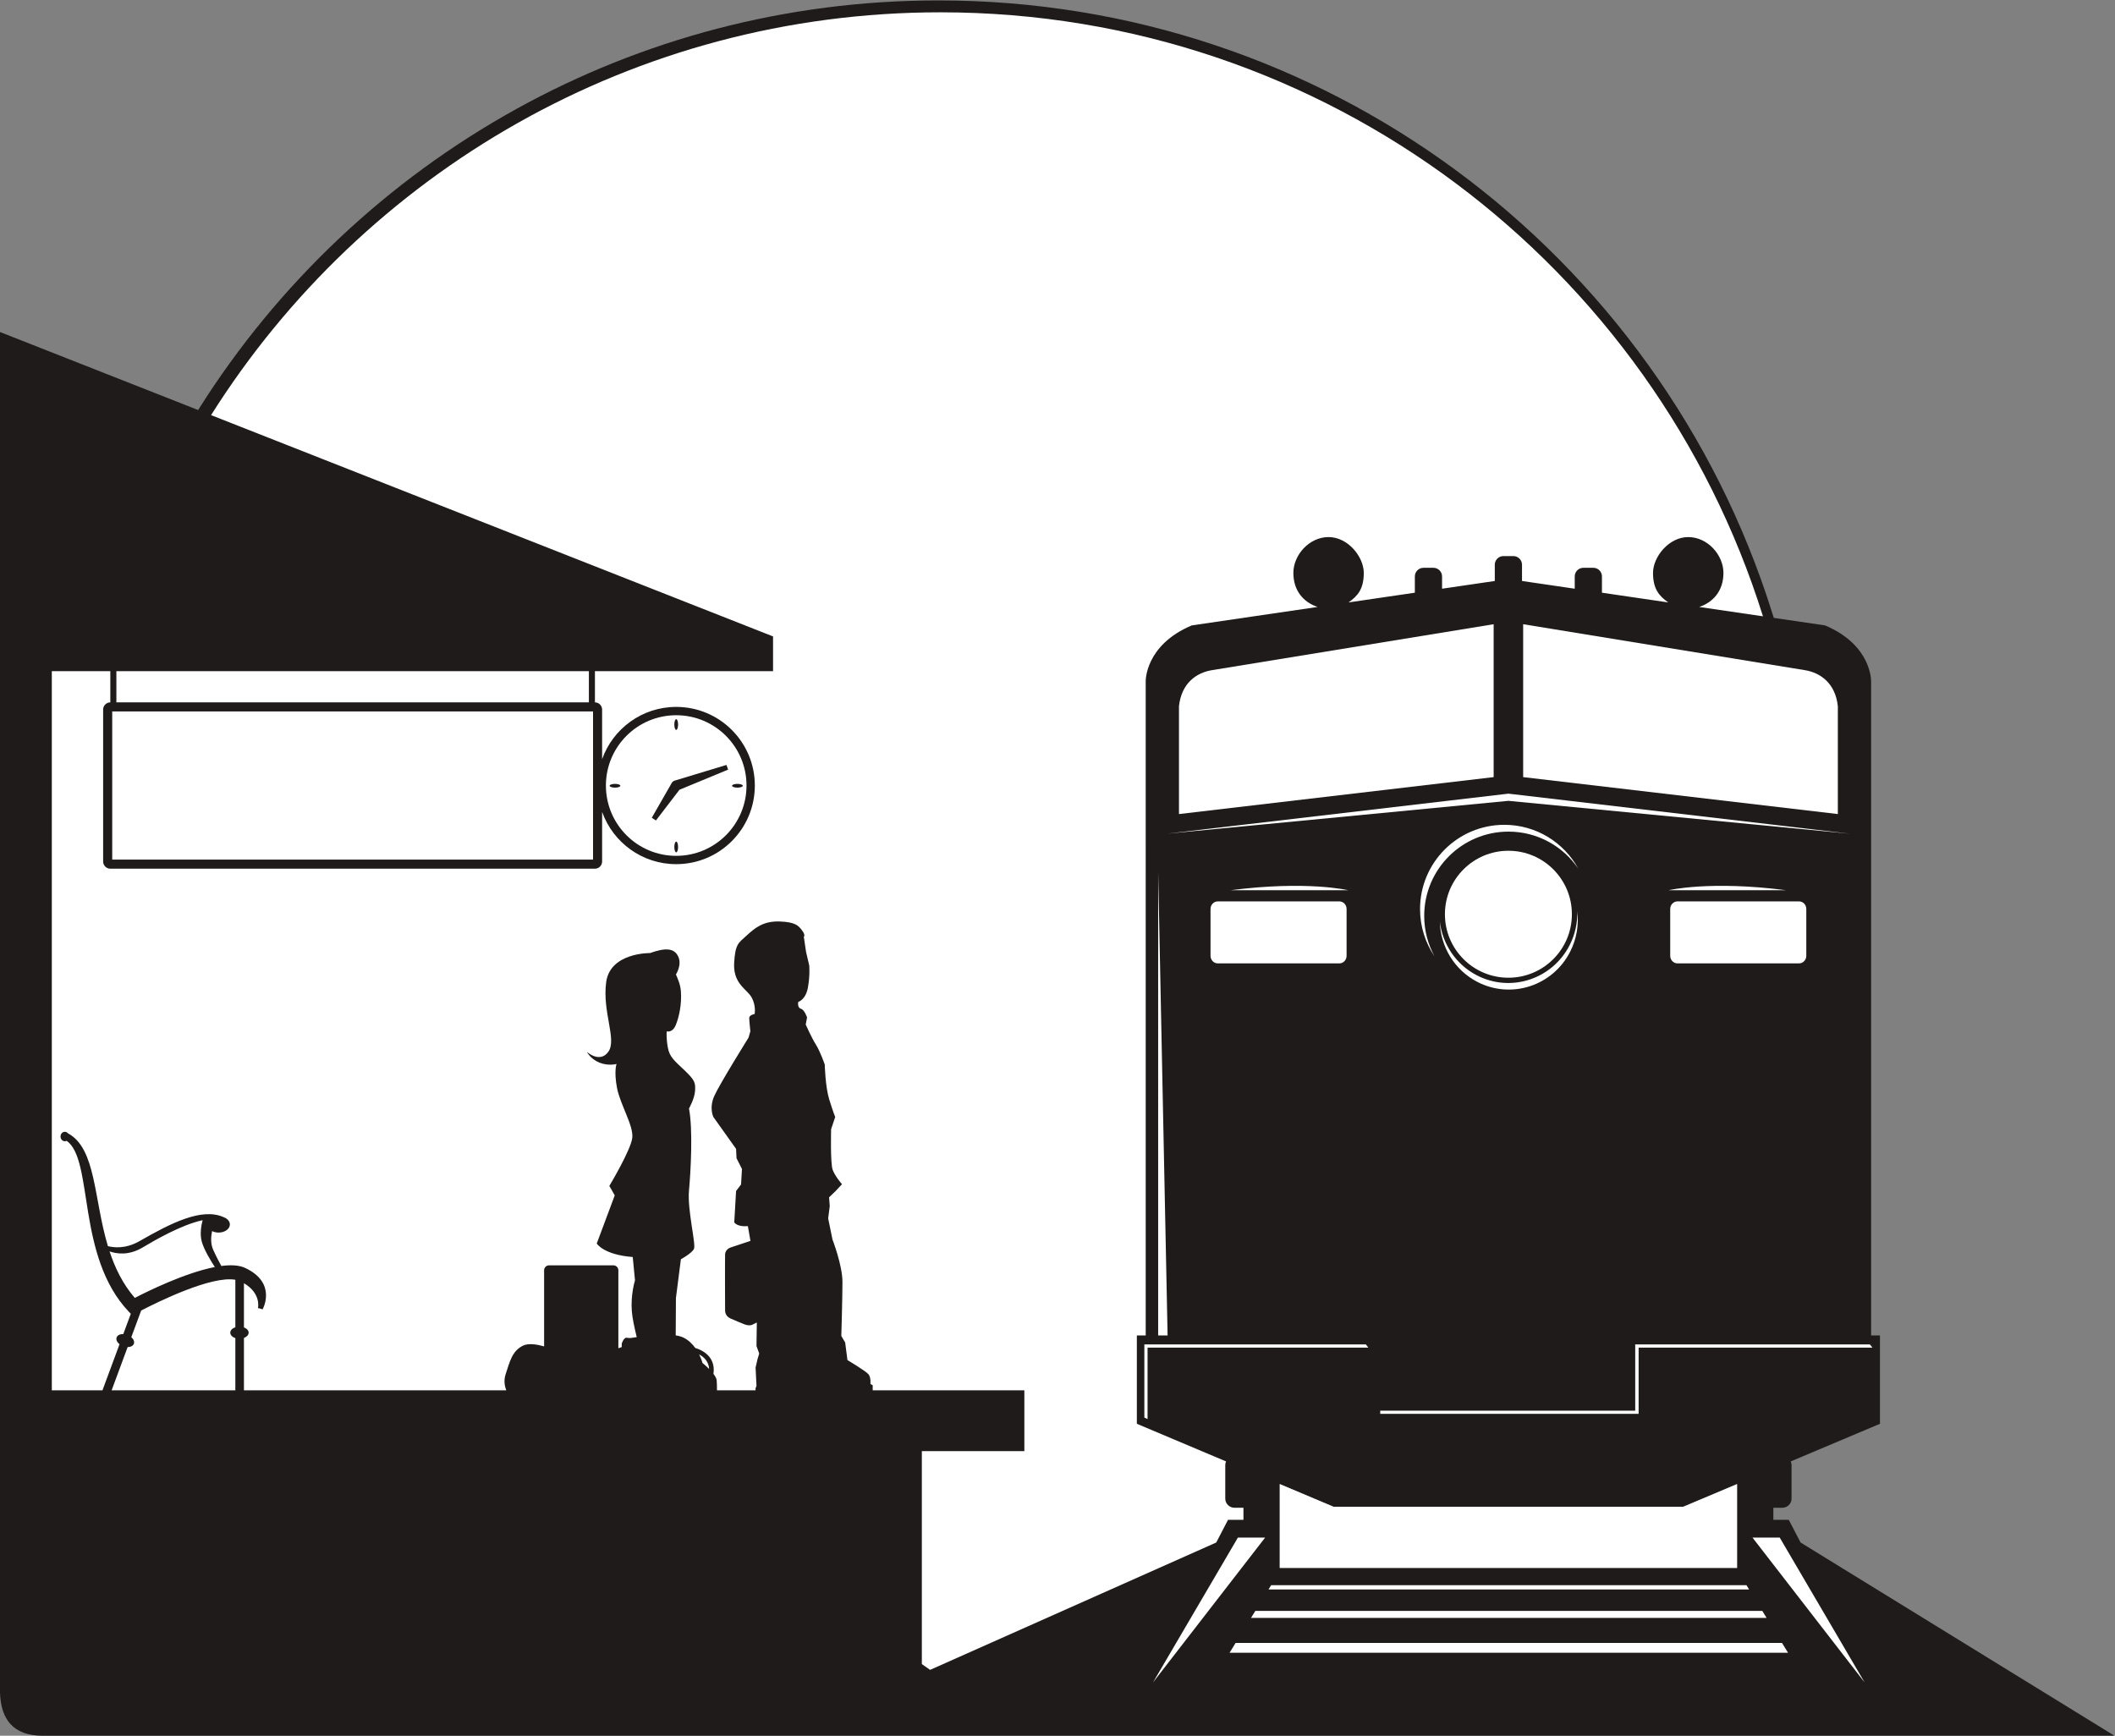 <?xml version="1.0" encoding="UTF-8" standalone="no"?>
<svg
   xmlns:dc="http://purl.org/dc/elements/1.1/"
   xmlns:cc="http://creativecommons.org/ns#"
   xmlns:rdf="http://www.w3.org/1999/02/22-rdf-syntax-ns#"
   xmlns:svg="http://www.w3.org/2000/svg"
   xmlns="http://www.w3.org/2000/svg"
   viewBox="0 0 948.907 778.747"
   height="778.747"
   width="948.907"
   xml:space="preserve"
   id="svg2"
   version="1.1"><rect x="0" y="0" width="948.907" height="778.747" fill="#808080" stroke="none"/><defs
     id="defs6" /><g
     transform="matrix(1.333,0,0,-1.333,0,778.747)"
     id="g10"><g
       transform="scale(0.1)"
       id="g12"><path
         id="path14"
         style="fill:#1e1b1a;fill-opacity:1;fill-rule:evenodd;stroke:none"
         d="m 4307.29,847.121 v -282.25 h 1539.27 v 282.25 l -180.8,-76.25 h -588.83 -588.82 l -180.82,76.25 z M 3445.85,0 H 142.148 C 45.754,0.641 2.77,53.531 0,145.77 V 4724.59 L 666.875,4462 l 2.59,4.11 c 265.027,420.41 633.555,768.99 1069.805,1009.91 420.76,232.36 904.46,364.61 1418.98,364.61 650.34,0.01 1251.44,-211.24 1738.43,-568.87 499.41,-366.72 878.73,-887.44 1068.03,-1492.15 l 5.37,-17.2 172.6,-25.3 c 157.98,-66.73 155,-188.07 155,-188.07 V 1347.21 h 29.8 V 1049.95 L 6027.27,923.34 c 1.71,-3.809 2.65,-8.031 2.65,-12.461 V 798.172 c 0,-16.942 -13.87,-30.801 -30.8,-30.801 h -30.41 v -40.672 h 51.92 L 6060.31,650.371 7116.82,0 H 5076.93 3445.85 v 0" /><path
         id="path16"
         style="fill:#ffffff;fill-opacity:1;fill-rule:evenodd;stroke:none"
         d="m 4307.29,847.121 v -282.25 h 1539.27 v 282.25 l -180.8,-76.25 h -588.83 -588.82 l -180.82,76.25 z M 2353.11,1283.45 c 8.06,-16.1 11.31,-28.83 11.31,-28.83 0,0 10.99,-8.78 22.42,-20.33 -1.49,26.17 -18.48,41.04 -33.73,49.16 v 0 z M 368.727,1630.22 c 18.363,-55.65 44.398,-109.65 85,-156.58 42.015,21.77 168.586,84.44 269.363,103.89 -12.524,19.16 -36.465,58 -43.992,85.62 -7.246,26.57 -1.305,56.5 2.91,72.08 -71.649,-15.33 -162.289,-68.25 -202.07,-91.89 -47.012,-27.92 -87.793,-21.47 -111.211,-13.12 v 0 z m 6.976,-467.64 h 416.41 v 175.81 c -10.133,3.34 -17.086,10.26 -17.086,18.24 0,7.96 6.953,14.87 17.086,18.22 v 159.84 c -80.726,14.49 -261.898,-74.99 -316.992,-103.55 l -33.211,-89.72 c 7.61,-6.53 11.27,-14.97 8.621,-22.13 -2.648,-7.16 -10.918,-11.18 -20.957,-11.18 L 375.703,1162.58 Z M 1982.04,3583.05 H 391.684 V 3478.06 H 1982.04 v 104.99 z m 1183.39,2217.58 c 1299.63,0 2399.57,-854.83 2768.32,-2032.9 l -214.65,31.47 c 47.38,15.78 81.6,54.57 81.6,114.62 0,60.05 -53.06,120.59 -118.51,120.59 -65.43,0 -118.5,-66.68 -118.5,-120.59 0,-53.91 20.35,-77.63 51.37,-99.38 l -223.26,32.73 v 54.81 c 0,15.95 -13.05,29 -29.01,29 h -33.57 c -15.96,0 -29.02,-13.05 -29.02,-29 v -41.38 l -177.47,26.02 v 54.8 c 0,15.94 -13.04,29 -29,29 l -33.59,0.01 c -15.96,0 -29.01,-13.06 -29.01,-29.01 v -54.8 l -177.48,-26.02 v 41.38 c 0,15.95 -13.04,29 -29,29 h -33.6 c -15.93,0 -29,-13.05 -29,-29 l 0.02,-54.81 -223.26,-32.73 c 31.01,21.76 51.35,45.47 51.35,99.38 0,53.91 -53.05,120.59 -118.5,120.59 -65.45,0 -118.5,-60.54 -118.5,-120.59 0,-60.05 34.22,-98.84 81.61,-114.62 l -423.58,-62.09 c -157.99,-66.73 -155.02,-188.07 -155.02,-188.07 l 0.02,-2201.83 h -29.8 v -297.26 l 300.19,-126.61 c -1.7,-3.809 -2.63,-8.031 -2.63,-12.461 V 798.172 c 0,-16.942 13.84,-30.801 30.8,-30.801 h 30.41 v -40.672 h -51.92 l -39.69,-76.328 -963.12,-428.68 -27.74,19.508 v 716.789 h 345.04 v 204.592 h -510.47 v 17.3 l -7.64,3.93 c 0,0 2.29,21.29 -6.1,32.32 -8.4,11.02 -71.25,48.26 -71.25,48.26 l -7.64,59.12 -12.97,22.06 c 0,0 3.82,126.11 3.82,182.07 0,55.96 -33.58,142.65 -33.58,142.65 l -14.49,70.94 5.34,41.77 -2.29,29.16 21.38,20.49 22.13,23.65 c 0,0 -22.9,26.01 -31.29,48.07 -8.4,22.08 -5.34,137.15 -5.34,137.15 l 13.74,40.98 c 0,0 -6.1,14.19 -19.84,58.33 -13.74,44.14 -15.27,118.22 -15.27,118.22 0,0 -15.27,44.14 -29.77,67 -14.51,22.85 -34.35,67.77 -34.35,67.77 l 4.58,23.66 c 0,0 -8.4,25.99 -21,29.55 -12.59,3.54 -8.77,22.86 -8.77,22.86 0,0 24.82,6.7 32.46,47.67 7.63,40.99 4.58,74.89 4.58,74.89 l -10.69,45.7 -7.63,51.24 c 0,0 6.87,3.94 -5.35,20.49 -12.21,16.55 -22.9,29.16 -77.1,30.73 -54.2,1.58 -82.44,-22.06 -109.92,-47.28 -27.49,-25.23 -38.17,-27.59 -41.99,-91.43 -3.81,-63.84 33.59,-84.34 52.67,-107.98 19.09,-23.64 17.12,-55.17 17.12,-55.17 l -0.77,-9.46 c 0,0 -18.32,-3.15 -18.32,-13.4 0,-10.25 3.82,-44.93 3.82,-44.93 l -6.11,-21.27 c 0,0 -96.94,-155.27 -115.26,-196.25 -18.32,-40.98 -3.06,-70.94 -3.06,-70.94 l 76.34,-107.18 1.52,-31.53 18.32,-36.26 -3.05,-52.02 -16.79,-22.07 -6.11,-105.6 c 0,0 9.16,-15.77 45.8,-12.62 l 8.71,-49.68 -63.97,-21.24 c 0,0 -20.62,-4.73 -21.38,-24.43 -0.76,-19.71 0,-187.59 0,-187.59 0,0 -1.52,-18.91 17.56,-27.58 19.08,-8.67 41.22,-17.34 41.22,-17.34 0,0 20.72,-11 34.35,-3.16 2.54,1.47 7.41,3.83 13.63,6.71 l -1.1,-79.23 9.16,-25.22 -6.11,-20.49 -6.1,-26.8 3.05,-61.47 -3.05,-7.88 -0.23,-7.24 h -129.75 c 0.06,12.91 -0.16,25.68 -1,33.74 -0.66,6.42 -5.02,14.07 -10.85,21.68 8.71,59.8 -40.7,81 -61.22,87.15 -9.74,13.55 -22.82,26.73 -40,35.05 -7.14,3.46 -15.96,5.79 -25.83,7.29 l 0.78,125.95 16.66,130.26 c 0,0 36.35,19.67 43.93,34.83 7.57,15.14 -22.72,131.76 -16.66,196.89 6.06,65.11 13.63,205.97 0,275.63 0,0 18.93,33.32 20.44,59.82 1.51,26.51 0,34.84 -34.83,68.16 -34.83,33.32 -50.74,44.68 -56.8,77.24 -6.05,32.56 -3.79,54.53 -3.79,54.53 0,0 19.34,-6.25 30.68,21.58 10.81,26.49 20.46,69.99 16.96,113.94 -2.01,25.24 -11.6,43.35 -16.58,56.07 0,0 21.21,31.8 7.58,60.57 -13.64,28.77 -43.93,29.54 -94.68,11.36 0,0 -134.03,2.27 -147.66,-97.68 -13.63,-99.97 36.35,-193.11 7.57,-234 -28.77,-40.89 -72.69,-0.76 -72.69,-0.76 0,0 12.11,-24.23 42.4,-36.35 30.29,-12.12 57.55,-4.54 57.55,-4.54 0,0 -9.08,-24.24 1.52,-80.27 10.61,-56.04 56.04,-127.22 51.5,-168.11 -4.55,-40.89 -77.24,-162.05 -77.24,-162.05 l 18.17,-31.81 -60.58,-162.05 c 0,0 22.72,-37.86 121.16,-45.44 l 7.58,-78.75 c 0,0 -15.15,-46.95 -10.61,-104.5 1.68,-21.22 8.5,-53.75 16.44,-86.38 -16.39,-1.95 -22.49,-4.58 -33.04,-2.19 -10.56,2.39 -17.42,-19.69 -17.42,-19.69 v -11.54 l -11.37,-4.1 v 262.51 c 0,9.16 -7.49,16.66 -16.65,16.66 h -216.59 c -9.16,0 -16.65,-7.5 -16.65,-16.66 v -256.15 c -24.19,6.91 -52.79,11.47 -71.18,2.46 -37.11,-18.17 -44.68,-55.28 -58.31,-96.17 -6.98,-20.93 -3.24,-40.28 2.07,-54.18 H 821.023 v 176.27 c 9.411,3.5 15.774,10.14 15.774,17.78 0,7.62 -6.363,14.26 -15.774,17.76 v 148.67 c 58.899,-34.42 47.305,-83.33 47.274,-83.47 l 15.683,-4.32 c 0.059,0.27 49.75,88.52 -58.925,139.26 -20.41,9.53 -48.407,10.73 -80.067,6.59 -6.59,11.75 -16.566,30.48 -27.218,53.91 -9.555,21.04 -7.864,45.07 -3.942,63.5 6.188,-3.14 13.735,-5 21.895,-5 20.972,0 37.972,12.25 37.972,27.35 0,10.47 -8.168,19.56 -20.172,24.16 -74.386,34.01 -179.722,-20.56 -284.027,-80.34 -46.906,-26.87 -87.418,-21.78 -106.316,-16.85 -48.043,159.71 -39.387,328.25 -134.192,379.58 -2.656,3.26 -6.5,5.32 -10.789,5.32 -7.984,0 -14.453,-7.12 -14.453,-15.91 0,-8.78 6.469,-15.9 14.453,-15.9 2.184,0 4.239,0.54 6.094,1.49 91.852,-64.53 31.531,-388.69 209.684,-575.68 l 6.261,-6.57 -25.281,-68.28 c -10.66,0.38 -19.582,-3.68 -22.352,-11.16 -2.765,-7.48 1.36,-16.37 9.7,-23.03 L 344.871,1162.58 H 174.398 v 2420.47 h 196.93 v -104.99 c -13.297,0 -24.172,-10.89 -24.172,-24.18 v -511.46 c 0,-13.29 10.875,-24.17 24.172,-24.17 H 2002.4 c 13.29,0 24.17,10.88 24.17,24.17 v 166.99 c 36.48,-102.51 134.34,-175.89 249.37,-175.89 146.15,0 264.63,118.48 264.63,264.63 0,146.16 -118.48,264.63 -264.63,264.63 -115.03,0.01 -212.89,-73.38 -249.37,-175.88 v 166.99 c 0,13.29 -10.88,24.17 -24.17,24.17 v 104.99 h 599.49 v 116.98 L 710.391,4444.86 C 1223.89,5259.4 2131.39,5800.63 3165.43,5800.63 v 0" /><path
         id="path18"
         style="fill:#ffffff;fill-opacity:1;fill-rule:evenodd;stroke:none"
         d="m 2463.91,3197.41 c 0,-3.49 8.08,-6.33 18.04,-6.33 9.97,0 18.05,2.83 18.05,6.33 0,3.5 -8.08,6.33 -18.05,6.33 -9.96,0 -18.04,-2.83 -18.04,-6.33 v 0 z m -187.97,-187.97 c -3.5,0 -6.33,-8.08 -6.33,-18.04 0,-9.97 2.83,-18.05 6.33,-18.05 3.49,0 6.33,8.08 6.33,18.05 0,9.96 -2.84,18.04 -6.33,18.04 v 0 z m 0,412.04 c -3.5,0 -6.33,-8.09 -6.33,-18.06 0,-9.96 2.83,-18.04 6.33,-18.04 3.49,0 6.33,8.08 6.33,18.04 0,9.97 -2.84,18.06 -6.33,18.06 v 0 z m -224.07,-224.07 c 0,-3.49 8.09,-6.33 18.05,-6.33 9.97,0 18.05,2.83 18.05,6.33 0,3.5 -8.08,6.33 -18.05,6.33 -9.96,0 -18.05,-2.83 -18.05,-6.33 v 0 z m 220.72,17.83 c -2.9,-0.59 -5.68,-1.95 -8.04,-4.03 l -0.06,-0.05 c -1.9,-1.63 -3.38,-3.6 -4.39,-5.75 l -66.3,-115.65 c 4.64,-3.09 9.27,-6.18 13.91,-9.26 l 79.19,103.45 163.82,67.79 c -1.88,5.25 -3.75,10.49 -5.62,15.73 l -172.51,-52.23 z m -276.55,232.27 H 377.695 V 2948.79 H 1996.04 v 498.72 z m 279.9,-12.71 c -130.7,0 -236.64,-105.96 -236.64,-236.65 0,-130.68 105.94,-236.64 236.64,-236.64 130.69,0 236.64,105.95 236.64,236.64 0,130.7 -105.95,236.64 -236.64,236.64 v 0.01 0" /><path
         id="path20"
         style="fill:#ffffff;fill-opacity:1;fill-rule:evenodd;stroke:none"
         d="m 4972.52,2537.16 c -78.22,40.44 -124.08,119.56 -126.45,202.5 9.16,-74.65 53.56,-143.53 124.79,-180.35 114.2,-59.03 254.08,-13.29 312.48,102.17 18.38,36.36 26.48,75.29 25.39,113.43 5.53,-45.03 -1.76,-92.14 -23.73,-135.58 -58.38,-115.46 -198.28,-161.2 -312.48,-102.17 v 0 z m 104.41,441.47 c 118.01,0 213.68,-95.66 213.68,-213.66 0,-118.02 -95.67,-213.69 -213.68,-213.69 -118,0 -213.67,95.67 -213.67,213.69 0,118 95.65,213.66 213.67,213.66 v 0 0" /><path
         id="path22"
         style="fill:#ffffff;fill-opacity:1;fill-rule:evenodd;stroke:none"
         d="m 6055.21,2808.22 h -409.29 c -13.4,0 -24.38,-11.45 -24.38,-25.44 V 2625 c 0,-13.99 10.96,-25.43 24.36,-25.43 h 409.31 c 13.4,0 24.36,11.44 24.36,25.43 v 157.78 c 0,13.99 -10.96,25.44 -24.36,25.44 v 0 z m -2087.08,293.91 1059.12,124.35 v 514.63 l -948.21,-154.66 c -52.5,-8.55 -102.59,-43.98 -110.91,-121.31 v -363.01 z m 2217.61,0 -1059.14,124.35 v 514.63 l 948.24,-154.66 c 52.48,-8.55 102.58,-43.98 110.9,-121.31 V 3102.13 Z M 4098.65,2808.22 h 409.3 c 13.42,0 24.35,-11.45 24.35,-25.44 V 2625 c 0,-13.99 -10.95,-25.43 -24.35,-25.43 h -409.3 c -13.4,0 -24.35,11.44 -24.35,25.43 v 157.78 c 0,13.99 10.95,25.44 24.35,25.44 v 0 0" /><path
         id="path24"
         style="fill:#ffffff;fill-opacity:1;fill-rule:evenodd;stroke:none"
         d="m 3851.6,1317.12 h 745.63 l 8.22,-10.82 h -743.03 v -240.46 l -10.82,5.04 v 235.42 5.41 5.41 z m 46.47,1590.01 V 1347.32 h 31.79 l -31.79,1559.81 z m 243.96,-61.3 h 395.68 c 0,0 -138.69,33.08 -395.68,0 v 0 z m 1869.81,0 h -395.69 c 0,0 138.69,33.08 395.69,0 v 0 z M 3926.7,3035.97 5076.93,3170.83 6227.15,3035.97 5076.93,3146.65 3926.7,3035.97 Z m 1136.48,29.98 c 107.33,0 200.73,-59.6 248.91,-147.51 -51.02,75.2 -137.19,124.61 -234.9,124.61 -156.64,0 -283.64,-126.99 -283.64,-283.64 0,-49.33 12.6,-95.72 34.75,-136.13 -30.76,45.36 -48.75,100.09 -48.75,159.03 0,156.65 126.99,283.64 283.63,283.64 v 0 z M 4645.53,1094.16 h 858.2 v 222.96 h 789.81 l 8.73,-10.82 H 5515.2 v -222.81 l -6.84,-0.09 v -0.06 h -4.63 -426.8 -431.4 v 10.82 0" /><path
         id="path26"
         style="fill:#ffffff;fill-opacity:1;fill-rule:evenodd;stroke:none"
         d="M 5931.41,420.262 H 4225.18 l -14.57,-23.653 h 1735.35 l -14.55,23.653 z m -53.17,86.398 h -1599.9 l -8.85,-14.398 h 1617.6 l -8.85,14.398 z m 119.65,-194.398 h -1839.2 l -20.25,-32.91 h 1879.7 l -20.25,32.91 z m -7.71,354.59 285.72,-487.512 -377.4,487.512 h 91.68 z m -1823.77,0 -285.73,-487.512 377.39,487.512 h -91.66 v 0" /></g></g></svg>